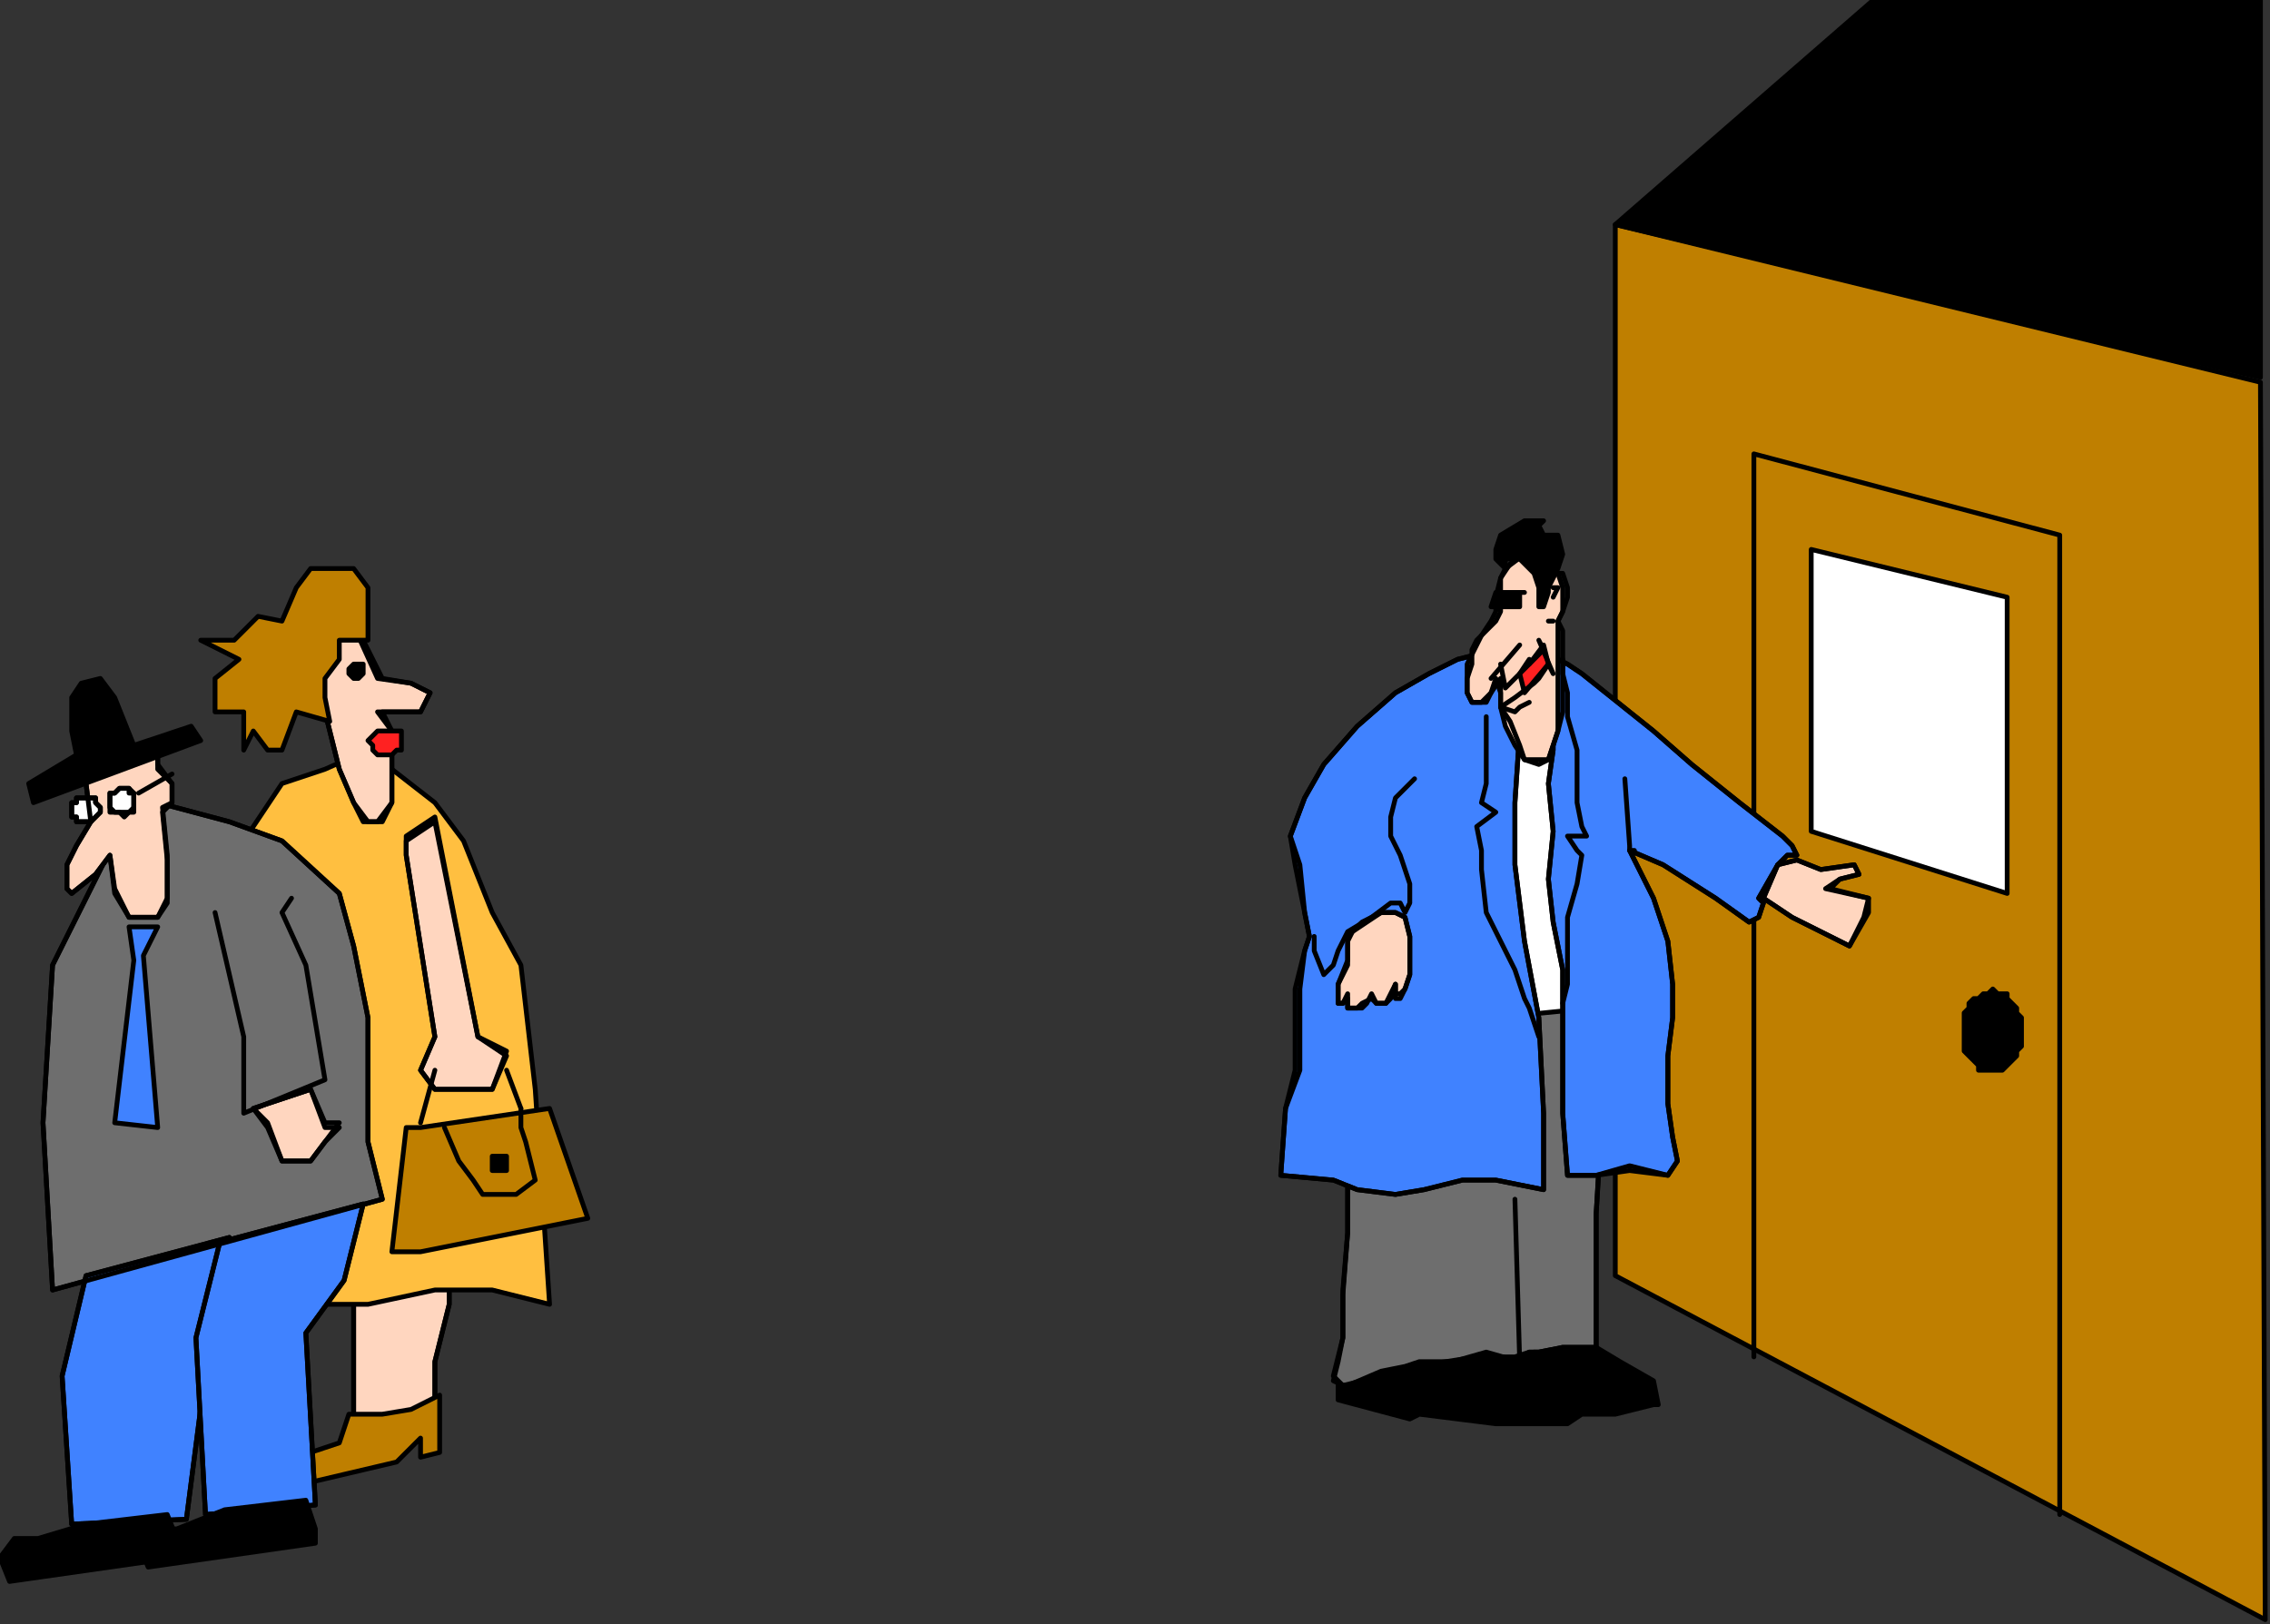 <?xml version="1.0" encoding="UTF-8" standalone="no"?>
<svg
   xmlns:dc="http://purl.org/dc/elements/1.1/"
   xmlns:cc="http://creativecommons.org/ns#"
   xmlns:rdf="http://www.w3.org/1999/02/22-rdf-syntax-ns#"
   xmlns:svg="http://www.w3.org/2000/svg"
   xmlns="http://www.w3.org/2000/svg"
   xmlns:sodipodi="http://sodipodi.sourceforge.net/DTD/sodipodi-0.dtd"
   xmlns:inkscape="http://www.inkscape.org/namespaces/inkscape"
   version="1.0"
   width="125.677mm"
   height="89.958mm"
   id="svg211"
   sodipodi:docname="CMEN067.WMF">
  <rect width="100%" height="100%" fill="#333333" stroke="none"/>
  <sodipodi:namedview
     pagecolor="#ffffff"
     bordercolor="#666666"
     borderopacity="1"
     objecttolerance="10"
     gridtolerance="10"
     guidetolerance="10"
     inkscape:pageopacity="0"
     inkscape:pageshadow="2"
     inkscape:window-width="640"
     inkscape:window-height="480"
     id="namedview213" />
  <defs
     id="defs3">
    <pattern
       id="WMFhbasepattern"
       patternUnits="userSpaceOnUse"
       width="6"
       height="6"
       x="0"
       y="0" />
  </defs>
  <path
     style="fill:#ffd6bf;fill-rule:evenodd;fill-opacity:1;stroke:none;"
     d="  M 94,266   L 94,273   L 91,285   L 91,296   L 74,300   L 74,266   L 94,266  z "
     id="path5" />
  <path
     style="fill:none;stroke:#000000;stroke-width:1px;stroke-linecap:round;stroke-linejoin:round;stroke-miterlimit:4;stroke-dasharray:none;stroke-opacity:1;"
     d="  M 94,266   L 94,273   L 91,285   L 91,296   L 74,300   L 74,266   L 94,266  "
     id="path7" />
  <path
     style="fill:none;stroke:#000000;stroke-width:1px;stroke-linecap:round;stroke-linejoin:round;stroke-miterlimit:4;stroke-dasharray:none;stroke-opacity:1;"
     d="  M 94,266   L 94,273   L 91,285   L 91,296   L 74,300   L 74,266   L 94,266  "
     id="path9" />
  <path
     style="fill:#ffbf40;fill-rule:evenodd;fill-opacity:1;stroke:none;"
     d="  M 115,273   L 112,228   L 109,202   L 103,191   L 97,176   L 91,168   L 82,161   L 77,157   L 68,161   L 59,164   L 51,176   L 51,213   L 53,224   L 62,266   L 65,273   L 77,273   L 91,270   L 103,270   L 115,273  z "
     id="path11" />
  <path
     style="fill:none;stroke:#000000;stroke-width:1px;stroke-linecap:round;stroke-linejoin:round;stroke-miterlimit:4;stroke-dasharray:none;stroke-opacity:1;"
     d="  M 115,273   L 112,228   L 109,202   L 103,191   L 97,176   L 91,168   L 82,161   L 77,157   L 68,161   L 59,164   L 51,176   L 51,213   L 53,224   L 62,266   L 65,273   L 77,273   L 91,270   L 103,270   L 115,273  "
     id="path13" />
  <path
     style="fill:#bf7f00;fill-rule:evenodd;fill-opacity:1;stroke:none;"
     d="  M 92,292   L 92,304   L 88,305   L 88,301   L 83,306   L 66,310   L 61,311   L 61,308   L 62,305   L 71,302   L 73,296   L 80,296   L 86,295   L 92,292  z "
     id="path15" />
  <path
     style="fill:none;stroke:#000000;stroke-width:1px;stroke-linecap:round;stroke-linejoin:round;stroke-miterlimit:4;stroke-dasharray:none;stroke-opacity:1;"
     d="  M 92,292   L 92,304   L 88,305   L 88,301   L 83,306   L 66,310   L 61,311   L 61,308   L 62,305   L 71,302   L 73,296   L 80,296   L 86,295   L 92,292  "
     id="path17" />
  <path
     style="fill:#ffd6bf;fill-rule:evenodd;fill-opacity:1;stroke:none;"
     d="  M 65,142   L 68,149   L 71,161   L 74,168   L 77,172   L 80,172   L 82,168   L 82,161   L 82,153   L 80,149   L 88,149   L 90,145   L 86,143   L 80,142   L 74,130   L 65,130   L 65,142  z "
     id="path19" />
  <path
     style="fill:none;stroke:#000000;stroke-width:1px;stroke-linecap:round;stroke-linejoin:round;stroke-miterlimit:4;stroke-dasharray:none;stroke-opacity:1;"
     d="  M 65,142   L 68,149   L 71,161   L 74,168   L 77,172   L 80,172   L 82,168   L 82,161   L 82,153   L 80,149   L 88,149   L 90,145   L 86,143   L 80,142   L 74,130   L 65,130   L 65,142  "
     id="path21" />
  <path
     style="fill:#ffd6bf;fill-rule:evenodd;fill-opacity:1;stroke:none;"
     d="  M 85,179   L 91,217   L 88,224   L 91,228   L 97,228   L 103,228   L 106,221   L 100,217   L 91,172   L 85,176   L 85,179  z "
     id="path23" />
  <path
     style="fill:none;stroke:#000000;stroke-width:1px;stroke-linecap:round;stroke-linejoin:round;stroke-miterlimit:4;stroke-dasharray:none;stroke-opacity:1;"
     d="  M 85,179   L 91,217   L 88,224   L 91,228   L 97,228   L 103,228   L 106,221   L 100,217   L 91,172   L 85,176   L 85,179  "
     id="path25" />
  <path
     style="fill:#bf7f00;fill-rule:evenodd;fill-opacity:1;stroke:none;"
     d="  M 85,236   L 82,262   L 88,262   L 123,255   L 115,232   L 88,236   L 85,236  z "
     id="path27" />
  <path
     style="fill:none;stroke:#000000;stroke-width:1px;stroke-linecap:round;stroke-linejoin:round;stroke-miterlimit:4;stroke-dasharray:none;stroke-opacity:1;"
     d="  M 85,236   L 82,262   L 88,262   L 123,255   L 115,232   L 88,236   L 85,236  "
     id="path29" />
  <path
     style="fill:none;stroke:#000000;stroke-width:1px;stroke-linecap:round;stroke-linejoin:round;stroke-miterlimit:4;stroke-dasharray:none;stroke-opacity:1;"
     d="  M 93,236   L 96,243   L 99,247   L 101,250   L 108,250   L 112,247   L 110,239   L 109,236   L 109,232  "
     id="path31" />
  <path
     style="fill:none;stroke:#000000;stroke-width:1px;stroke-linecap:round;stroke-linejoin:round;stroke-miterlimit:4;stroke-dasharray:none;stroke-opacity:1;"
     d="  M 106,224   L 109,232  "
     id="path33" />
  <path
     style="fill:#6e6e6e;fill-rule:evenodd;fill-opacity:1;stroke:none;"
     d="  M 11,202   L 24,176   L 33,168   L 48,172   L 59,176   L 71,187   L 74,198   L 77,213   L 77,228   L 77,239   L 80,251   L 11,270   L 9,235   L 11,202  z "
     id="path35" />
  <path
     style="fill:none;stroke:#000000;stroke-width:1px;stroke-linecap:round;stroke-linejoin:round;stroke-miterlimit:4;stroke-dasharray:none;stroke-opacity:1;"
     d="  M 11,202   L 24,176   L 33,168   L 48,172   L 59,176   L 71,187   L 74,198   L 77,213   L 77,228   L 77,239   L 80,251   L 11,270   L 9,235   L 11,202  "
     id="path37" />
  <path
     style="fill:#ffd6bf;fill-rule:evenodd;fill-opacity:1;stroke:none;"
     d="  M 53,232   L 56,236   L 59,243   L 62,243   L 65,243   L 68,239   L 71,236   L 68,236   L 65,228   L 53,232  z "
     id="path39" />
  <path
     style="fill:none;stroke:#000000;stroke-width:1px;stroke-linecap:round;stroke-linejoin:round;stroke-miterlimit:4;stroke-dasharray:none;stroke-opacity:1;"
     d="  M 53,232   L 56,236   L 59,243   L 62,243   L 65,243   L 68,239   L 71,236   L 68,236   L 65,228   L 53,232  "
     id="path41" />
  <path
     style="fill:#4082ff;fill-rule:evenodd;fill-opacity:1;stroke:none;"
     d="  M 33,194   L 30,200   L 33,236   L 24,235   L 28,201   L 27,194   L 33,194  z "
     id="path43" />
  <path
     style="fill:none;stroke:#000000;stroke-width:1px;stroke-linecap:round;stroke-linejoin:round;stroke-miterlimit:4;stroke-dasharray:none;stroke-opacity:1;"
     d="  M 33,194   L 30,200   L 33,236   L 24,235   L 28,201   L 27,194   L 33,194  "
     id="path45" />
  <path
     style="fill:none;stroke:#000000;stroke-width:1px;stroke-linecap:round;stroke-linejoin:round;stroke-miterlimit:4;stroke-dasharray:none;stroke-opacity:1;"
     d="  M 45,191   L 51,217   L 51,233   L 68,226   L 64,202   L 59,191   L 61,188  "
     id="path47" />
  <path
     style="fill:#000000;fill-rule:evenodd;fill-opacity:1;stroke:none;"
     d="  M 106,243   L 106,243   L 106,242   L 106,242   L 105,242   L 104,242   L 104,242   L 103,242   L 103,243   L 103,243   L 103,244   L 103,245   L 104,245   L 104,245   L 105,245   L 105,245   L 106,245   L 106,244   L 106,244   L 106,243  z "
     id="path49" />
  <path
     style="fill:none;stroke:#000000;stroke-width:1px;stroke-linecap:round;stroke-linejoin:round;stroke-miterlimit:4;stroke-dasharray:none;stroke-opacity:1;"
     d="  M 106,243   L 106,243   L 106,242   L 106,242   L 105,242   L 104,242   L 104,242   L 103,242   L 103,243   L 103,243   L 103,244   L 103,245   L 104,245   L 104,245   L 105,245   L 105,245   L 106,245   L 106,244   L 106,244   L 106,243  "
     id="path51" />
  <path
     style="fill:none;stroke:#000000;stroke-width:1px;stroke-linecap:round;stroke-linejoin:round;stroke-miterlimit:4;stroke-dasharray:none;stroke-opacity:1;"
     d="  M 85,179   L 91,217   L 88,224   L 91,228   L 97,228   L 103,228   L 106,220   L 100,217   L 91,171   L 85,175   L 85,179  "
     id="path53" />
  <path
     style="fill:none;stroke:#000000;stroke-width:1px;stroke-linecap:round;stroke-linejoin:round;stroke-miterlimit:4;stroke-dasharray:none;stroke-opacity:1;"
     d="  M 65,142   L 68,149   L 71,161   L 74,168   L 76,172   L 79,172   L 82,168   L 82,161   L 82,153   L 79,149   L 88,149   L 90,145   L 86,143   L 79,142   L 74,131   L 65,131   L 65,142  "
     id="path55" />
  <path
     style="fill:#ff2121;fill-rule:evenodd;fill-opacity:1;stroke:none;"
     d="  M 84,155   L 84,155   L 84,154   L 84,153   L 83,153   L 82,153   L 81,153   L 80,153   L 79,153   L 79,153   L 78,154   L 78,154   L 77,155   L 77,155   L 78,156   L 78,157   L 78,157   L 79,158   L 80,158   L 81,158   L 82,158   L 82,158   L 83,157   L 84,157   L 84,156   L 84,156   L 84,155  z "
     id="path57" />
  <path
     style="fill:none;stroke:#000000;stroke-width:1px;stroke-linecap:round;stroke-linejoin:round;stroke-miterlimit:4;stroke-dasharray:none;stroke-opacity:1;"
     d="  M 84,155   L 84,155   L 84,154   L 84,153   L 83,153   L 82,153   L 81,153   L 80,153   L 79,153   L 79,153   L 78,154   L 78,154   L 77,155   L 77,155   L 78,156   L 78,157   L 78,157   L 79,158   L 80,158   L 81,158   L 82,158   L 82,158   L 83,157   L 84,157   L 84,156   L 84,156   L 84,155  "
     id="path59" />
  <path
     style="fill:#000000;fill-rule:evenodd;fill-opacity:1;stroke:none;"
     d="  M 76,140   L 76,140   L 76,139   L 75,139   L 75,139   L 74,139   L 74,139   L 73,140   L 73,140   L 73,141   L 73,141   L 74,142   L 74,142   L 75,142   L 75,142   L 76,141   L 76,141   L 76,140  z "
     id="path61" />
  <path
     style="fill:none;stroke:#000000;stroke-width:1px;stroke-linecap:round;stroke-linejoin:round;stroke-miterlimit:4;stroke-dasharray:none;stroke-opacity:1;"
     d="  M 76,140   L 76,140   L 76,139   L 75,139   L 75,139   L 74,139   L 74,139   L 73,140   L 73,140   L 73,141   L 73,141   L 74,142   L 74,142   L 75,142   L 75,142   L 76,141   L 76,141   L 76,140  "
     id="path63" />
  <path
     style="fill:#bf7f00;fill-rule:evenodd;fill-opacity:1;stroke:none;"
     d="  M 69,151   L 62,149   L 59,157   L 56,157   L 53,153   L 51,157   L 51,149   L 45,149   L 45,142   L 50,138   L 42,134   L 49,134   L 54,129   L 59,130   L 62,123   L 65,119   L 74,119   L 77,123   L 77,127   L 77,134   L 71,134   L 71,138   L 68,142   L 68,146   L 69,151  z "
     id="path65" />
  <path
     style="fill:none;stroke:#000000;stroke-width:1px;stroke-linecap:round;stroke-linejoin:round;stroke-miterlimit:4;stroke-dasharray:none;stroke-opacity:1;"
     d="  M 69,151   L 62,149   L 59,157   L 56,157   L 53,153   L 51,157   L 51,149   L 45,149   L 45,142   L 50,138   L 42,134   L 49,134   L 54,129   L 59,130   L 62,123   L 65,119   L 74,119   L 77,123   L 77,127   L 77,134   L 71,134   L 71,138   L 68,142   L 68,146   L 69,151  "
     id="path67" />
  <path
     style="fill:none;stroke:#000000;stroke-width:1px;stroke-linecap:round;stroke-linejoin:round;stroke-miterlimit:4;stroke-dasharray:none;stroke-opacity:1;"
     d="  M 53,232   L 56,235   L 59,243   L 62,243   L 65,243   L 68,239   L 71,235   L 68,235   L 65,228   L 53,232  "
     id="path69" />
  <path
     style="fill:#4082ff;fill-rule:evenodd;fill-opacity:1;stroke:none;"
     d="  M 48,259   L 43,275   L 43,287   L 39,318   L 15,319   L 13,288   L 18,267   L 48,259  z "
     id="path71" />
  <path
     style="fill:none;stroke:#000000;stroke-width:1px;stroke-linecap:round;stroke-linejoin:round;stroke-miterlimit:4;stroke-dasharray:none;stroke-opacity:1;"
     d="  M 48,259   L 43,275   L 43,287   L 39,318   L 15,319   L 13,288   L 18,267   L 48,259  "
     id="path73" />
  <path
     style="fill:none;stroke:#000000;stroke-width:1px;stroke-linecap:round;stroke-linejoin:round;stroke-miterlimit:4;stroke-dasharray:none;stroke-opacity:1;"
     d="  M 48,259   L 43,275   L 43,287   L 39,318   L 15,319   L 13,288   L 18,267   L 48,259  "
     id="path75" />
  <path
     style="fill:#4082ff;fill-rule:evenodd;fill-opacity:1;stroke:none;"
     d="  M 76,252   L 72,268   L 64,279   L 66,315   L 43,317   L 41,280   L 46,260   L 76,252  z "
     id="path77" />
  <path
     style="fill:none;stroke:#000000;stroke-width:1px;stroke-linecap:round;stroke-linejoin:round;stroke-miterlimit:4;stroke-dasharray:none;stroke-opacity:1;"
     d="  M 76,252   L 72,268   L 64,279   L 66,315   L 43,317   L 41,280   L 46,260   L 76,252  "
     id="path79" />
  <path
     style="fill:none;stroke:#000000;stroke-width:1px;stroke-linecap:round;stroke-linejoin:round;stroke-miterlimit:4;stroke-dasharray:none;stroke-opacity:1;"
     d="  M 76,252   L 72,268   L 64,279   L 66,315   L 43,317   L 41,280   L 46,260   L 76,252  "
     id="path81" />
  <path
     style="fill:#000000;fill-rule:evenodd;fill-opacity:1;stroke:none;"
     d="  M 64,314   L 66,320   L 66,323   L 31,328   L 29,323   L 32,320   L 37,320   L 47,316   L 64,314  z "
     id="path83" />
  <path
     style="fill:none;stroke:#000000;stroke-width:1px;stroke-linecap:round;stroke-linejoin:round;stroke-miterlimit:4;stroke-dasharray:none;stroke-opacity:1;"
     d="  M 64,314   L 66,320   L 66,323   L 31,328   L 29,323   L 32,320   L 37,320   L 47,316   L 64,314  "
     id="path85" />
  <path
     style="fill:#000000;fill-rule:evenodd;fill-opacity:1;stroke:none;"
     d="  M 35,317   L 37,322   L 37,326   L 2,331   L 0,326   L 3,322   L 8,322   L 18,319   L 35,317  z "
     id="path87" />
  <path
     style="fill:none;stroke:#000000;stroke-width:1px;stroke-linecap:round;stroke-linejoin:round;stroke-miterlimit:4;stroke-dasharray:none;stroke-opacity:1;"
     d="  M 35,317   L 37,322   L 37,326   L 2,331   L 0,326   L 3,322   L 8,322   L 18,319   L 35,317  "
     id="path89" />
  <path
     style="fill:none;stroke:#000000;stroke-width:1px;stroke-linecap:round;stroke-linejoin:round;stroke-miterlimit:4;stroke-dasharray:none;stroke-opacity:1;"
     d="  M 11,202   L 24,176   L 33,168   L 48,172   L 59,176   L 71,187   L 74,198   L 77,213   L 77,228   L 77,239   L 80,251   L 11,270   L 9,235   L 11,202  "
     id="path91" />
  <path
     style="fill:#ffd6bf;fill-rule:evenodd;fill-opacity:1;stroke:none;"
     d="  M 21,161   L 18,164   L 19,172   L 16,177   L 14,181   L 14,186   L 15,187   L 20,183   L 23,179   L 24,187   L 27,192   L 33,192   L 35,189   L 35,180   L 34,170   L 36,168   L 36,164   L 33,161   L 33,157   L 30,157   L 21,161  z "
     id="path93" />
  <path
     style="fill:none;stroke:#000000;stroke-width:1px;stroke-linecap:round;stroke-linejoin:round;stroke-miterlimit:4;stroke-dasharray:none;stroke-opacity:1;"
     d="  M 21,161   L 18,164   L 19,172   L 16,177   L 14,181   L 14,186   L 15,187   L 20,183   L 23,179   L 24,187   L 27,192   L 33,192   L 35,189   L 35,180   L 34,170   L 36,168   L 36,164   L 33,161   L 33,157   L 30,157   L 21,161  "
     id="path95" />
  <path
     style="fill:#000000;fill-rule:evenodd;fill-opacity:1;stroke:none;"
     d="  M 7,168   L 42,155   L 40,152   L 28,156   L 24,146   L 21,142   L 17,143   L 15,146   L 15,153   L 16,158   L 6,164   L 7,168  z "
     id="path97" />
  <path
     style="fill:none;stroke:#000000;stroke-width:1px;stroke-linecap:round;stroke-linejoin:round;stroke-miterlimit:4;stroke-dasharray:none;stroke-opacity:1;"
     d="  M 7,168   L 42,155   L 40,152   L 28,156   L 24,146   L 21,142   L 17,143   L 15,146   L 15,153   L 16,158   L 6,164   L 7,168  "
     id="path99" />
  <path
     style="fill:#ffffff;fill-rule:evenodd;fill-opacity:1;stroke:none;"
     d="  M 28,168   L 28,167   L 28,166   L 28,166   L 27,165   L 26,165   L 25,165   L 25,165   L 24,166   L 23,166   L 23,167   L 23,167   L 23,168   L 23,169   L 24,170   L 24,170   L 25,170   L 26,171   L 26,171   L 27,170   L 28,170   L 28,169   L 28,168   L 28,168  z "
     id="path101" />
  <path
     style="fill:none;stroke:#000000;stroke-width:1px;stroke-linecap:round;stroke-linejoin:round;stroke-miterlimit:4;stroke-dasharray:none;stroke-opacity:1;"
     d="  M 28,168   L 28,167   L 28,166   L 28,166   L 27,165   L 26,165   L 25,165   L 25,165   L 24,166   L 23,166   L 23,167   L 23,167   L 23,168   L 23,169   L 24,170   L 24,170   L 25,170   L 26,171   L 26,171   L 27,170   L 28,170   L 28,169   L 28,168   L 28,168  "
     id="path103" />
  <path
     style="fill:#ffffff;fill-rule:evenodd;fill-opacity:1;stroke:none;"
     d="  M 21,170   L 21,169   L 20,168   L 20,167   L 19,167   L 19,167   L 18,167   L 17,167   L 16,167   L 16,168   L 15,168   L 15,169   L 15,170   L 15,171   L 16,171   L 16,172   L 17,172   L 18,172   L 19,172   L 19,172   L 20,171   L 20,171   L 21,170   L 21,170  z "
     id="path105" />
  <path
     style="fill:none;stroke:#000000;stroke-width:1px;stroke-linecap:round;stroke-linejoin:round;stroke-miterlimit:4;stroke-dasharray:none;stroke-opacity:1;"
     d="  M 21,170   L 21,169   L 20,168   L 20,167   L 19,167   L 19,167   L 18,167   L 17,167   L 16,167   L 16,168   L 15,168   L 15,169   L 15,170   L 15,171   L 16,171   L 16,172   L 17,172   L 18,172   L 19,172   L 19,172   L 20,171   L 20,171   L 21,170   L 21,170  "
     id="path107" />
  <path
     style="fill:none;stroke:#000000;stroke-width:1px;stroke-linecap:round;stroke-linejoin:round;stroke-miterlimit:4;stroke-dasharray:none;stroke-opacity:1;"
     d="  M 21,160   L 18,164   L 19,172   L 16,177   L 14,181   L 14,186   L 15,187   L 20,183   L 23,179   L 24,186   L 27,192   L 33,192   L 35,188   L 35,179   L 34,169   L 36,168   L 36,164   L 33,160   L 33,157   L 30,157   L 21,160  "
     id="path109" />
  <path
     style="fill:none;stroke:#000000;stroke-width:1px;stroke-linecap:round;stroke-linejoin:round;stroke-miterlimit:4;stroke-dasharray:none;stroke-opacity:1;"
     d="  M 29,166   L 36,162  "
     id="path111" />
  <path
     style="fill:none;stroke:#000000;stroke-width:1px;stroke-linecap:round;stroke-linejoin:round;stroke-miterlimit:4;stroke-dasharray:none;stroke-opacity:1;"
     d="  M 28,168   L 28,167   L 28,166   L 27,166   L 27,165   L 26,165   L 25,165   L 25,165   L 24,166   L 23,166   L 23,167   L 23,167   L 23,168   L 23,169   L 23,170   L 24,170   L 25,170   L 25,170   L 26,170   L 27,170   L 27,170   L 28,169   L 28,168   L 28,168  "
     id="path113" />
  <path
     style="fill:none;stroke:#000000;stroke-width:1px;stroke-linecap:round;stroke-linejoin:round;stroke-miterlimit:4;stroke-dasharray:none;stroke-opacity:1;"
     d="  M 21,169   L 21,169   L 20,168   L 20,167   L 19,167   L 18,167   L 18,167   L 17,167   L 16,167   L 16,168   L 15,168   L 15,169   L 15,170   L 15,171   L 16,171   L 16,172   L 17,172   L 18,172   L 18,172   L 19,172   L 20,171   L 20,171   L 21,170   L 21,169  "
     id="path115" />
  <path
     style="fill:none;stroke:#000000;stroke-width:1px;stroke-linecap:round;stroke-linejoin:round;stroke-miterlimit:4;stroke-dasharray:none;stroke-opacity:1;"
     d="  M 91,224   L 88,235  "
     id="path117" />
  <path
     style="fill:#bf7f00;fill-rule:evenodd;fill-opacity:1;stroke:none;"
     d="  M 473,80   L 338,47   L 338,267   L 474,339   L 473,80  z "
     id="path119" />
  <path
     style="fill:none;stroke:#000000;stroke-width:1px;stroke-linecap:round;stroke-linejoin:round;stroke-miterlimit:4;stroke-dasharray:none;stroke-opacity:1;"
     d="  M 473,80   L 338,47   L 338,267   L 474,339   L 473,80  "
     id="path121" />
  <path
     style="fill:none;stroke:#000000;stroke-width:1px;stroke-linecap:round;stroke-linejoin:round;stroke-miterlimit:4;stroke-dasharray:none;stroke-opacity:1;"
     d="  M 431,317   L 431,112   L 367,95   L 367,284  "
     id="path123" />
  <path
     style="fill:#ffffff;fill-rule:evenodd;fill-opacity:1;stroke:none;"
     d="  M 420,125   L 379,115   L 379,174   L 420,187   L 420,125  z "
     id="path125" />
  <path
     style="fill:none;stroke:#000000;stroke-width:1px;stroke-linecap:round;stroke-linejoin:round;stroke-miterlimit:4;stroke-dasharray:none;stroke-opacity:1;"
     d="  M 420,125   L 379,115   L 379,174   L 420,187   L 420,125  "
     id="path127" />
  <path
     style="fill:#000000;fill-rule:evenodd;fill-opacity:1;stroke:none;"
     d="  M 423,216   L 423,214   L 423,213   L 422,212   L 422,211   L 421,210   L 420,209   L 420,208   L 419,208   L 418,208   L 417,207   L 416,208   L 415,208   L 414,209   L 413,209   L 412,210   L 412,211   L 411,212   L 411,214   L 411,215   L 411,216   L 411,218   L 411,219   L 411,220   L 412,221   L 413,222   L 414,223   L 414,224   L 415,224   L 416,224   L 417,224   L 418,224   L 419,224   L 420,223   L 421,222   L 422,221   L 422,220   L 423,219   L 423,218   L 423,216   L 423,216  z "
     id="path129" />
  <path
     style="fill:none;stroke:#000000;stroke-width:1px;stroke-linecap:round;stroke-linejoin:round;stroke-miterlimit:4;stroke-dasharray:none;stroke-opacity:1;"
     d="  M 423,216   L 423,214   L 423,213   L 422,212   L 422,211   L 421,210   L 420,209   L 420,208   L 419,208   L 418,208   L 417,207   L 416,208   L 415,208   L 414,209   L 413,209   L 412,210   L 412,211   L 411,212   L 411,214   L 411,215   L 411,216   L 411,218   L 411,219   L 411,220   L 412,221   L 413,222   L 414,223   L 414,224   L 415,224   L 416,224   L 417,224   L 418,224   L 419,224   L 420,223   L 421,222   L 422,221   L 422,220   L 423,219   L 423,218   L 423,216   L 423,216  "
     id="path131" />
  <path
     style="fill:#000000;fill-rule:evenodd;fill-opacity:1;stroke:none;"
     d="  M 338,47   L 392,0   L 473,0   L 473,79   L 338,47  z "
     id="path133" />
  <path
     style="fill:none;stroke:#000000;stroke-width:1px;stroke-linecap:round;stroke-linejoin:round;stroke-miterlimit:4;stroke-dasharray:none;stroke-opacity:1;"
     d="  M 338,47   L 392,0   L 473,0   L 473,79   L 338,47  "
     id="path135" />
  <path
     style="fill:#6e6e6e;fill-rule:evenodd;fill-opacity:1;stroke:none;"
     d="  M 336,207   L 281,213   L 282,249   L 282,258   L 281,271   L 281,280   L 280,285   L 279,289   L 281,290   L 289,289   L 296,286   L 309,285   L 317,285   L 320,283   L 322,283   L 327,282   L 332,282   L 334,282   L 334,268   L 334,254   L 335,238   L 335,236   L 336,207  z "
     id="path137" />
  <path
     style="fill:none;stroke:#000000;stroke-width:1px;stroke-linecap:round;stroke-linejoin:round;stroke-miterlimit:4;stroke-dasharray:none;stroke-opacity:1;"
     d="  M 336,207   L 281,213   L 282,249   L 282,258   L 281,271   L 281,280   L 280,285   L 279,289   L 281,290   L 289,289   L 296,286   L 309,285   L 317,285   L 320,283   L 322,283   L 327,282   L 332,282   L 334,282   L 334,268   L 334,254   L 335,238   L 335,236   L 336,207  "
     id="path139" />
  <path
     style="fill:none;stroke:#000000;stroke-width:1px;stroke-linecap:round;stroke-linejoin:round;stroke-miterlimit:4;stroke-dasharray:none;stroke-opacity:1;"
     d="  M 336,207   L 281,212   L 282,248   L 282,258   L 281,270   L 281,280   L 280,284   L 279,288   L 281,290   L 289,288   L 296,286   L 309,284   L 317,284   L 320,283   L 322,283   L 327,282   L 332,282   L 334,282   L 334,268   L 334,254   L 335,237   L 335,236   L 336,207  "
     id="path141" />
  <path
     style="fill:#ffffff;fill-rule:evenodd;fill-opacity:1;stroke:none;"
     d="  M 313,213   L 333,211   L 330,153   L 309,153   L 313,213  z "
     id="path143" />
  <path
     style="fill:none;stroke:#000000;stroke-width:1px;stroke-linecap:round;stroke-linejoin:round;stroke-miterlimit:4;stroke-dasharray:none;stroke-opacity:1;"
     d="  M 313,213   L 333,211   L 330,153   L 309,153   L 313,213  "
     id="path145" />
  <path
     style="fill:#4082ff;fill-rule:evenodd;fill-opacity:1;stroke:none;"
     d="  M 318,153   L 317,168   L 317,181   L 319,197   L 322,213   L 323,233   L 323,249   L 313,247   L 306,247   L 298,249   L 292,250   L 284,249   L 279,247   L 268,246   L 269,232   L 271,224   L 271,215   L 271,207   L 273,199   L 274,196   L 273,191   L 271,181   L 270,175   L 273,167   L 277,160   L 284,152   L 292,145   L 299,141   L 305,138   L 309,137   L 313,137   L 318,153  z "
     id="path147" />
  <path
     style="fill:none;stroke:#000000;stroke-width:1px;stroke-linecap:round;stroke-linejoin:round;stroke-miterlimit:4;stroke-dasharray:none;stroke-opacity:1;"
     d="  M 318,153   L 317,168   L 317,181   L 319,197   L 322,213   L 323,233   L 323,249   L 313,247   L 306,247   L 298,249   L 292,250   L 284,249   L 279,247   L 268,246   L 269,232   L 271,224   L 271,215   L 271,207   L 273,199   L 274,196   L 273,191   L 271,181   L 270,175   L 273,167   L 277,160   L 284,152   L 292,145   L 299,141   L 305,138   L 309,137   L 313,137   L 318,153  "
     id="path149" />
  <path
     style="fill:none;stroke:#000000;stroke-width:1px;stroke-linecap:round;stroke-linejoin:round;stroke-miterlimit:4;stroke-dasharray:none;stroke-opacity:1;"
     d="  M 275,196   L 275,199   L 277,204   L 279,202   L 280,199   L 282,195   L 287,192   L 291,189   L 293,189   L 294,191   L 295,189   L 295,185   L 293,179   L 291,175   L 291,171   L 292,167   L 296,163  "
     id="path151" />
  <path
     style="fill:#ffd6bf;fill-rule:evenodd;fill-opacity:1;stroke:none;"
     d="  M 292,191   L 294,192   L 295,196   L 295,200   L 295,204   L 294,207   L 293,209   L 292,209   L 292,206   L 291,209   L 290,210   L 289,210   L 288,210   L 287,209   L 285,210   L 284,211   L 283,211   L 282,211   L 282,209   L 281,210   L 280,210   L 280,209   L 280,206   L 282,202   L 282,199   L 282,197   L 283,195   L 285,193   L 289,191   L 292,191  z "
     id="path153" />
  <path
     style="fill:none;stroke:#000000;stroke-width:1px;stroke-linecap:round;stroke-linejoin:round;stroke-miterlimit:4;stroke-dasharray:none;stroke-opacity:1;"
     d="  M 292,191   L 294,192   L 295,196   L 295,200   L 295,204   L 294,207   L 293,209   L 292,209   L 292,206   L 291,209   L 290,210   L 289,210   L 288,210   L 287,209   L 285,210   L 284,211   L 283,211   L 282,211   L 282,209   L 281,210   L 280,210   L 280,209   L 280,206   L 282,202   L 282,199   L 282,197   L 283,195   L 285,193   L 289,191   L 292,191  "
     id="path155" />
  <path
     style="fill:#4082ff;fill-rule:evenodd;fill-opacity:1;stroke:none;"
     d="  M 326,138   L 328,139   L 331,141   L 336,145   L 346,153   L 354,160   L 364,168   L 373,175   L 375,177   L 376,179   L 374,179   L 372,181   L 368,188   L 369,189   L 368,192   L 366,193   L 359,188   L 348,181   L 341,178   L 346,188   L 349,197   L 350,206   L 350,213   L 349,221   L 349,231   L 350,238   L 351,243   L 349,246   L 341,244   L 334,246   L 328,246   L 327,233   L 327,217   L 327,203   L 325,193   L 324,184   L 325,174   L 324,164   L 325,157   L 325,149   L 324,149   L 326,138  z "
     id="path157" />
  <path
     style="fill:none;stroke:#000000;stroke-width:1px;stroke-linecap:round;stroke-linejoin:round;stroke-miterlimit:4;stroke-dasharray:none;stroke-opacity:1;"
     d="  M 326,138   L 328,139   L 331,141   L 336,145   L 346,153   L 354,160   L 364,168   L 373,175   L 375,177   L 376,179   L 374,179   L 372,181   L 368,188   L 369,189   L 368,192   L 366,193   L 359,188   L 348,181   L 341,178   L 346,188   L 349,197   L 350,206   L 350,213   L 349,221   L 349,231   L 350,238   L 351,243   L 349,246   L 341,244   L 334,246   L 328,246   L 327,233   L 327,217   L 327,203   L 325,193   L 324,184   L 325,174   L 324,164   L 325,157   L 325,149   L 324,149   L 326,138  "
     id="path159" />
  <path
     style="fill:none;stroke:#000000;stroke-width:1px;stroke-linecap:round;stroke-linejoin:round;stroke-miterlimit:4;stroke-dasharray:none;stroke-opacity:1;"
     d="  M 311,150   L 311,157   L 311,164   L 310,168   L 313,170   L 309,173   L 310,178   L 310,182   L 311,191   L 314,197   L 317,203   L 319,209   L 320,211   L 322,217  "
     id="path161" />
  <path
     style="fill:none;stroke:#000000;stroke-width:1px;stroke-linecap:round;stroke-linejoin:round;stroke-miterlimit:4;stroke-dasharray:none;stroke-opacity:1;"
     d="  M 327,138   L 327,141   L 328,145   L 328,150   L 330,157   L 330,163   L 330,168   L 331,173   L 332,175   L 328,175   L 330,178   L 331,179   L 330,185   L 328,192   L 328,195   L 328,200   L 328,206   L 327,210  "
     id="path163" />
  <path
     style="fill:none;stroke:#000000;stroke-width:1px;stroke-linecap:round;stroke-linejoin:round;stroke-miterlimit:4;stroke-dasharray:none;stroke-opacity:1;"
     d="  M 340,163   L 341,177   L 341,178   L 342,178  "
     id="path165" />
  <path
     style="fill:none;stroke:#000000;stroke-width:1px;stroke-linecap:round;stroke-linejoin:round;stroke-miterlimit:4;stroke-dasharray:none;stroke-opacity:1;"
     d="  M 317,251   L 318,285  "
     id="path167" />
  <path
     style="fill:#000000;fill-rule:evenodd;fill-opacity:1;stroke:none;"
     d="  M 280,290   L 280,293   L 295,297   L 297,296   L 313,298   L 328,298   L 331,296   L 338,296   L 346,294   L 347,294   L 346,289   L 339,285   L 334,282   L 328,283   L 325,283   L 321,283   L 318,285   L 311,283   L 304,285   L 297,285   L 294,286   L 289,287   L 282,290   L 280,290  z "
     id="path169" />
  <path
     style="fill:none;stroke:#000000;stroke-width:1px;stroke-linecap:round;stroke-linejoin:round;stroke-miterlimit:4;stroke-dasharray:none;stroke-opacity:1;"
     d="  M 280,290   L 280,293   L 295,297   L 297,296   L 313,298   L 328,298   L 331,296   L 338,296   L 346,294   L 347,294   L 346,289   L 339,285   L 334,282   L 328,283   L 325,283   L 321,283   L 318,285   L 311,283   L 304,285   L 297,285   L 294,286   L 289,287   L 282,290   L 280,290  "
     id="path171" />
  <path
     style="fill:#ffd6bf;fill-rule:evenodd;fill-opacity:1;stroke:none;"
     d="  M 376,180   L 381,182   L 388,181   L 389,183   L 385,184   L 382,186   L 391,188   L 390,192   L 387,198   L 375,192   L 369,188   L 372,181   L 376,180  z "
     id="path173" />
  <path
     style="fill:none;stroke:#000000;stroke-width:1px;stroke-linecap:round;stroke-linejoin:round;stroke-miterlimit:4;stroke-dasharray:none;stroke-opacity:1;"
     d="  M 376,180   L 381,182   L 388,181   L 389,183   L 385,184   L 382,186   L 391,188   L 390,192   L 387,198   L 375,192   L 369,188   L 372,181   L 376,180  "
     id="path175" />
  <path
     style="fill:none;stroke:#000000;stroke-width:1px;stroke-linecap:round;stroke-linejoin:round;stroke-miterlimit:4;stroke-dasharray:none;stroke-opacity:1;"
     d="  M 318,153   L 317,168   L 317,181   L 319,197   L 322,213   L 323,233   L 323,249   L 313,247   L 306,247   L 298,249   L 292,250   L 284,249   L 279,247   L 268,246   L 269,232   L 272,224   L 272,216   L 272,207   L 273,199   L 274,196   L 273,191   L 272,181   L 270,175   L 273,167   L 277,160   L 284,152   L 292,145   L 299,141   L 305,138   L 309,137   L 313,137   L 318,153  "
     id="path177" />
  <path
     style="fill:none;stroke:#000000;stroke-width:1px;stroke-linecap:round;stroke-linejoin:round;stroke-miterlimit:4;stroke-dasharray:none;stroke-opacity:1;"
     d="  M 326,138   L 328,139   L 331,141   L 336,145   L 346,153   L 354,160   L 364,168   L 373,175   L 375,177   L 376,179   L 374,179   L 372,181   L 368,188   L 369,189   L 368,192   L 366,193   L 359,188   L 348,181   L 341,178   L 346,188   L 349,197   L 350,206   L 350,213   L 349,221   L 349,231   L 350,238   L 351,243   L 349,246   L 341,245   L 334,246   L 328,246   L 327,233   L 327,217   L 327,203   L 325,193   L 324,184   L 325,174   L 324,164   L 325,157   L 325,149   L 324,149   L 326,138  "
     id="path179" />
  <path
     style="fill:none;stroke:#000000;stroke-width:1px;stroke-linecap:round;stroke-linejoin:round;stroke-miterlimit:4;stroke-dasharray:none;stroke-opacity:1;"
     d="  M 292,191   L 294,192   L 295,196   L 295,200   L 295,204   L 294,207   L 293,208   L 292,208   L 292,206   L 291,208   L 290,210   L 289,210   L 288,210   L 287,208   L 286,210   L 285,211   L 284,211   L 282,211   L 282,208   L 281,210   L 280,210   L 280,208   L 280,206   L 282,201   L 282,199   L 282,196   L 283,195   L 286,193   L 289,191   L 292,191  "
     id="path181" />
  <path
     style="fill:none;stroke:#000000;stroke-width:1px;stroke-linecap:round;stroke-linejoin:round;stroke-miterlimit:4;stroke-dasharray:none;stroke-opacity:1;"
     d="  M 376,180   L 381,182   L 388,181   L 389,183   L 385,184   L 383,186   L 391,188   L 391,191   L 387,198   L 375,192   L 369,188   L 372,181   L 376,180  "
     id="path183" />
  <path
     style="fill:#ffd6bf;fill-rule:evenodd;fill-opacity:1;stroke:none;"
     d="  M 315,119   L 314,121   L 313,125   L 313,128   L 312,130   L 310,133   L 309,135   L 308,137   L 307,139   L 307,142   L 307,145   L 308,147   L 310,147   L 312,145   L 313,142   L 314,145   L 314,148   L 315,152   L 317,156   L 319,159   L 322,160   L 324,159   L 326,153   L 326,149   L 326,141   L 326,136   L 326,132   L 326,130   L 327,128   L 327,125   L 327,123   L 326,120   L 325,120   L 324,117   L 318,116   L 319,116   L 315,119  z "
     id="path185" />
  <path
     style="fill:none;stroke:#000000;stroke-width:1px;stroke-linecap:round;stroke-linejoin:round;stroke-miterlimit:4;stroke-dasharray:none;stroke-opacity:1;"
     d="  M 315,119   L 314,121   L 313,125   L 313,128   L 312,130   L 310,133   L 309,135   L 308,137   L 307,139   L 307,142   L 307,145   L 308,147   L 310,147   L 312,145   L 313,142   L 314,145   L 314,148   L 315,152   L 317,156   L 319,159   L 322,160   L 324,159   L 326,153   L 326,149   L 326,141   L 326,136   L 326,132   L 326,130   L 327,128   L 327,125   L 327,123   L 326,120   L 325,120   L 324,117   L 318,116   L 319,116   L 315,119  "
     id="path187" />
  <path
     style="fill:none;stroke:#000000;stroke-width:1px;stroke-linecap:round;stroke-linejoin:round;stroke-miterlimit:4;stroke-dasharray:none;stroke-opacity:1;"
     d="  M 312,142   L 318,135  "
     id="path189" />
  <path
     style="fill:none;stroke:#000000;stroke-width:1px;stroke-linecap:round;stroke-linejoin:round;stroke-miterlimit:4;stroke-dasharray:none;stroke-opacity:1;"
     d="  M 324,130   L 325,130  "
     id="path191" />
  <path
     style="fill:none;stroke:#000000;stroke-width:1px;stroke-linecap:round;stroke-linejoin:round;stroke-miterlimit:4;stroke-dasharray:none;stroke-opacity:1;"
     d="  M 325,125   L 326,123   L 325,123  "
     id="path193" />
  <path
     style="fill:#ff2121;fill-rule:evenodd;fill-opacity:1;stroke:none;"
     d="  M 323,135   L 324,139   L 319,145   L 318,141   L 320,138   L 320,139   L 323,135  z "
     id="path195" />
  <path
     style="fill:none;stroke:#000000;stroke-width:1px;stroke-linecap:round;stroke-linejoin:round;stroke-miterlimit:4;stroke-dasharray:none;stroke-opacity:1;"
     d="  M 323,135   L 324,139   L 319,145   L 318,141   L 320,138   L 320,139   L 323,135  "
     id="path197" />
  <path
     style="fill:none;stroke:#000000;stroke-width:1px;stroke-linecap:round;stroke-linejoin:round;stroke-miterlimit:4;stroke-dasharray:none;stroke-opacity:1;"
     d="  M 320,147   L 318,148   L 317,149   L 314,148   L 317,146   L 321,143   L 322,142   L 324,139   L 325,141   L 322,134   L 323,136   L 321,138   L 315,144   L 314,139  "
     id="path199" />
  <path
     style="fill:#000000;fill-rule:evenodd;fill-opacity:1;stroke:none;"
     d="  M 315,119   L 313,117   L 313,115   L 314,112   L 319,109   L 321,109   L 319,109   L 323,109   L 322,110   L 323,112   L 326,112   L 327,116   L 326,119   L 324,123   L 324,124   L 323,127   L 322,127   L 322,124   L 322,123   L 321,120   L 318,117   L 315,117   L 315,119  z "
     id="path201" />
  <path
     style="fill:none;stroke:#000000;stroke-width:1px;stroke-linecap:round;stroke-linejoin:round;stroke-miterlimit:4;stroke-dasharray:none;stroke-opacity:1;"
     d="  M 315,119   L 313,117   L 313,115   L 314,112   L 319,109   L 321,109   L 319,109   L 323,109   L 322,110   L 323,112   L 326,112   L 327,116   L 326,119   L 324,123   L 324,124   L 323,127   L 322,127   L 322,124   L 322,123   L 321,120   L 318,117   L 315,117   L 315,119  "
     id="path203" />
  <path
     style="fill:#000000;fill-rule:evenodd;fill-opacity:1;stroke:none;"
     d="  M 313,124   L 312,127   L 318,127   L 318,124   L 319,124   L 313,124  z "
     id="path205" />
  <path
     style="fill:none;stroke:#000000;stroke-width:1px;stroke-linecap:round;stroke-linejoin:round;stroke-miterlimit:4;stroke-dasharray:none;stroke-opacity:1;"
     d="  M 313,124   L 312,127   L 318,127   L 318,124   L 319,124   L 313,124  "
     id="path207" />
  <path
     style="fill:none;stroke:#000000;stroke-width:1px;stroke-linecap:round;stroke-linejoin:round;stroke-miterlimit:4;stroke-dasharray:none;stroke-opacity:1;"
     d="  M 316,118   L 314,121   L 314,125   L 314,128   L 313,130   L 311,132   L 309,134   L 308,136   L 308,139   L 307,142   L 307,145   L 308,147   L 311,147   L 312,145   L 314,142   L 314,145   L 314,148   L 316,151   L 318,156   L 319,159   L 322,159   L 324,159   L 326,153   L 327,149   L 327,141   L 327,136   L 327,132   L 326,130   L 327,128   L 328,125   L 328,123   L 327,120   L 325,120   L 324,117   L 318,116   L 319,116   L 316,118  "
     id="path209" />
</svg>

